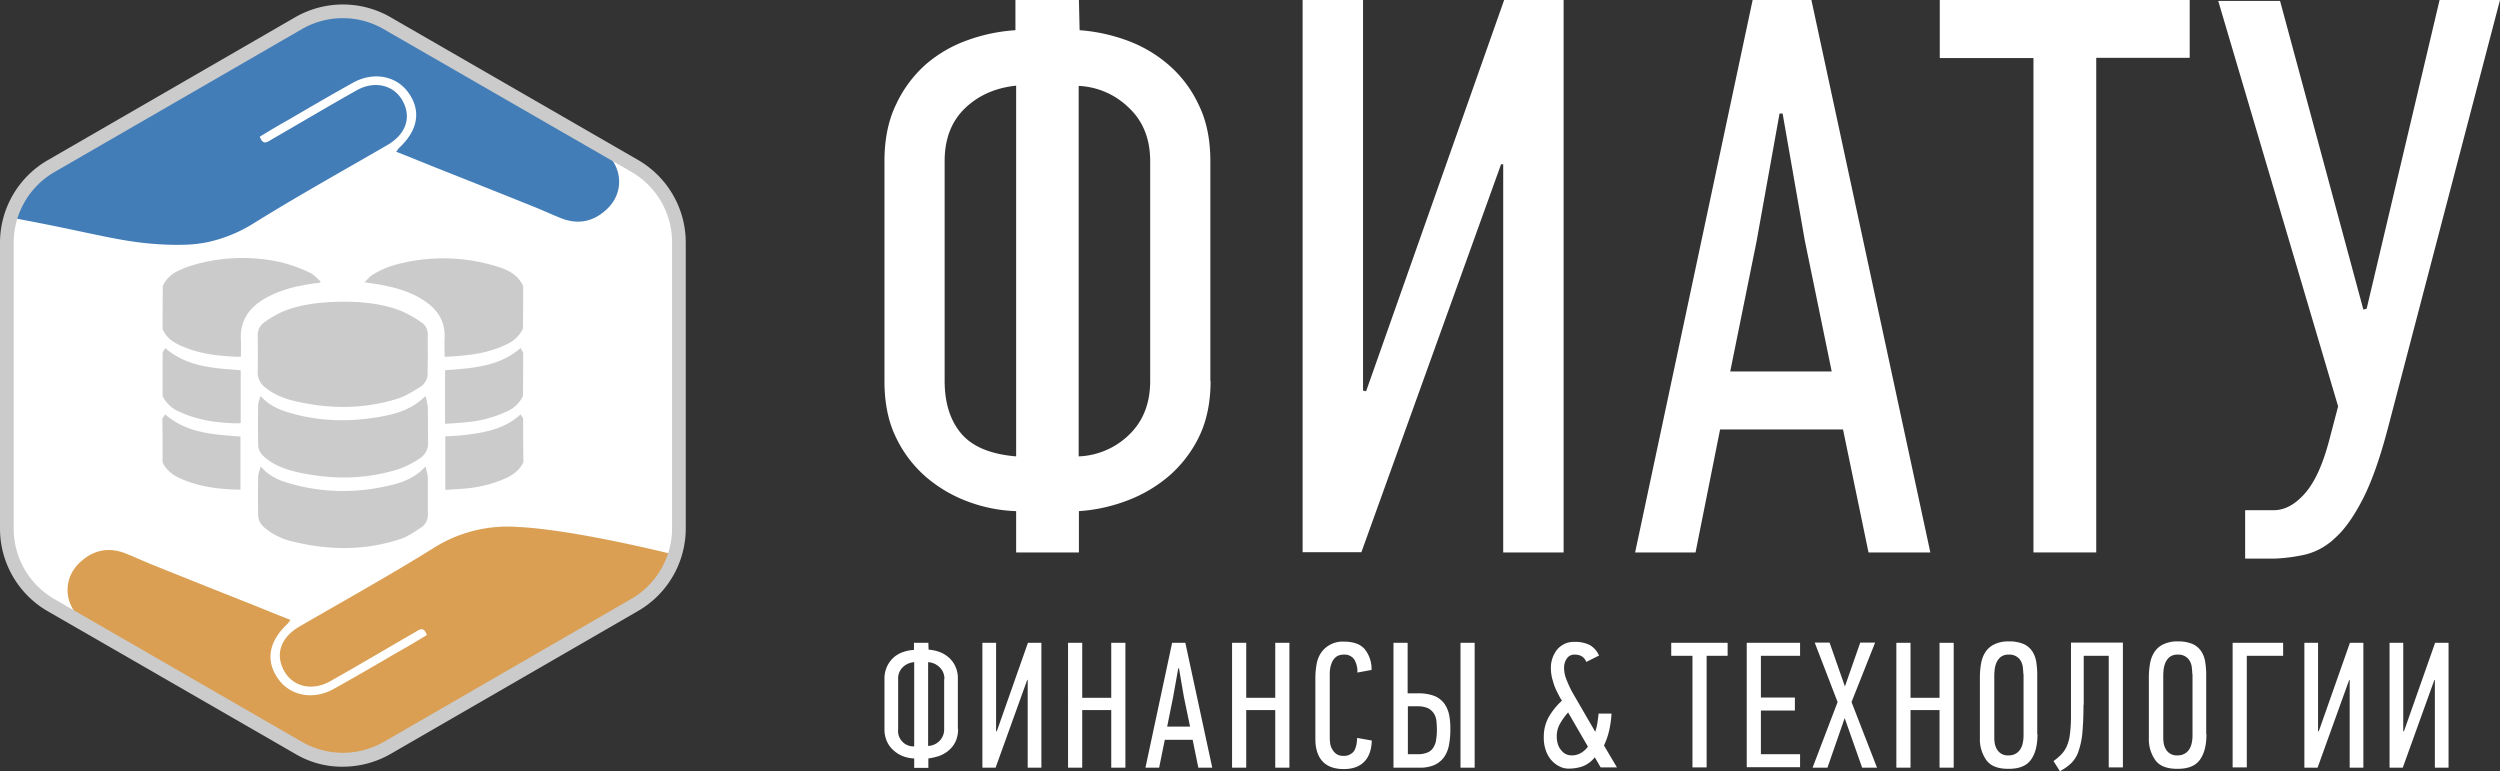 <svg xmlns="http://www.w3.org/2000/svg" viewBox="0 0 1059.4 326.8"><rect x="0" y="0" width="1059.4" height="326.8" fill="#333333" stroke="none"/><defs><style>.cls-1{fill:#fff;}.cls-2{fill:#427db8;}.cls-3{fill:#da9f52;}.cls-4{fill:#cbcbcb;}</style></defs><title>Ресурс 1</title><g id="Слой_2" data-name="Слой 2"><g id="Слой_1-2" data-name="Слой 1"><g id="Слой_2-2" data-name="Слой 2"><g id="Layer_1" data-name="Layer 1"><path class="cls-1" d="M125.5,317,22.3,257.5A39.85,39.85,0,0,1,2.4,223.1V103.9A39.89,39.89,0,0,1,22.3,69.4L125.5,9.8a40,40,0,0,1,39.8,0L268.5,69.3a39.85,39.85,0,0,1,19.9,34.4V222.9a39.89,39.89,0,0,1-19.9,34.5L165.3,317A40,40,0,0,1,125.5,317Z"/><path class="cls-2" d="M27.7,67c-7.9,4.7-11.8,7-15.1,10.6A42,42,0,0,0,3.8,92.1a16.45,16.45,0,0,0,1.8.3c35.4,6.5,46.4,10.7,66,11.3,7.1.2,12-.1,17.3-1.3a61.33,61.33,0,0,0,18.8-7.9c18.5-11.5,37.6-22.1,56.4-33,7.9-4.6,10.4-11.7,6.5-18.8-3.7-6.7-11.9-8.7-19.5-4.4-12.1,6.8-24,13.9-36,20.8-1.8,1.1-3.7,2.6-5-1.2,4.1-2.5,8.3-5,12.6-7.4,8.9-5.2,17.8-10.4,26.8-15.4,8.7-4.9,18.5-3,23.6,4.2,5.5,7.7,4,16-4,23.4-.3.3-.5.7-1.2,1.6,5.4,2.1,10.5,4.2,15.7,6.3q22,8.7,44.1,17.6c3.1,1.3,6.2,2.7,9.4,4,7.5,3.2,14.3,1.9,20.1-3.6,8.2-7.7,6.4-20.3-3.7-26.1-24.2-14-48.4-27.8-72.6-41.7-6.7-3.9-13.7-7.4-20.1-11.7a26,26,0,0,0-11.9-4.6c-7.4-.9-13.4,2-19.2,5-21.1,10.9-25,15.2-41.1,23.4-7.4,3.8-10.9,5.1-17.7,9.4-4.4,2.8-7.5,5.2-14.3,9.1-3.2,1.9-5.2,2.9-8.9,4.9C43.7,58.2,35,62.6,27.7,67Z"/><path class="cls-3" d="M277.1,250.3c1.8-3.1,3.7-6.3,5.5-9.4,1-2,2-3.9,2.9-5.9-4.3-1.1-43-10.6-66.1-11.7a58.72,58.72,0,0,0-36.1,9.2c-18.5,11.5-37.6,22.1-56.4,33-7.9,4.6-10.4,11.7-6.5,18.8,3.7,6.7,11.9,8.7,19.5,4.4,12.1-6.8,24-13.9,36-20.8,1.8-1.1,3.7-2.6,5,1.2-4.1,2.5-8.3,5-12.6,7.4-8.9,5.2-17.8,10.4-26.8,15.4-8.7,4.9-18.5,3-23.6-4.2-5.5-7.7-4-16,4-23.4.3-.3.5-.7,1.2-1.6-5.4-2.1-10.5-4.2-15.7-6.3q-22-8.7-44.1-17.6c-3.1-1.3-6.2-2.7-9.4-4-7.5-3.2-14.3-1.9-20.1,3.6-8.2,7.7-6.4,20.3,3.7,26.1,24.2,14,48.4,27.8,72.6,41.7,6.7,3.9,13.7,7.4,20.1,11.7a26,26,0,0,0,11.9,4.6c8.1.9,14.8-2.5,19.2-5,32.3-17.9,48.5-27,55.7-31.6,2.2-1.4,7-4.5,13.7-8.4,3.9-2.3,5.3-2.5,11.1-6.2,7.5-4.7,7.4-3.9,18.2-10.4C264.4,258.5,270.2,254.9,277.1,250.3Z"/><path class="cls-4" d="M125.2,319.5,20.2,259A40.44,40.44,0,0,1,0,224V102.9a40.44,40.44,0,0,1,20.2-35L125.1,7.3a40.48,40.48,0,0,1,40.4,0L270.4,67.8a40.44,40.44,0,0,1,20.2,35V223.9a40.44,40.44,0,0,1-20.2,35L165.5,319.5a40.72,40.72,0,0,1-20.2,5.4A38.64,38.64,0,0,1,125.2,319.5ZM128,12.3,23.1,72.9a34.65,34.65,0,0,0-17.3,30V224a34.48,34.48,0,0,0,17.3,29.9L128,314.4a34.83,34.83,0,0,0,34.6,0l104.9-60.6a34.65,34.65,0,0,0,17.3-30V102.7a34.48,34.48,0,0,0-17.3-29.9l-105-60.5A34.64,34.64,0,0,0,128,12.3Z"/><path class="cls-4" d="M68.9,139.5c2,4.5,5.9,6.4,10.2,8,7,2.7,14.3,3.4,21.7,3.7.4,0,.7-.1,1.3-.1,0-2.2.1-4.4,0-6.5-.7-9.5,4.3-15.3,12.2-19.2,6.2-3.1,12.8-4.5,19.6-5.4.6-.1,1.1-.1,1.7-.2a2.19,2.19,0,0,1,.3-.5c-1.5-1.3-2.8-2.9-4.5-3.7a64.5,64.5,0,0,0-12.5-4.5,74.38,74.38,0,0,0-38.6,1.7,33.83,33.83,0,0,0-4.4,1.8,13.27,13.27,0,0,0-6.9,6.5C68.9,127.3,68.9,133.4,68.9,139.5Z"/><path class="cls-4" d="M221.7,121.2c-2.4-5.2-7.2-7.2-12.2-8.6a76.65,76.65,0,0,0-44,.2,41.66,41.66,0,0,0-7.4,3.5c-1.3.7-2.2,2-3.7,3.3,2.7.4,4.9.7,7,1.1,6.9,1.3,13.5,3.2,19.2,7.3,5.2,3.7,8.1,8.6,7.8,15.2-.1,2.5,0,5.1,0,8,2.2-.1,4.2-.2,6.3-.4,7-.6,13.9-1.8,20.2-5a13.66,13.66,0,0,0,6.7-6.5C221.7,133.4,221.7,127.3,221.7,121.2Z"/><path class="cls-4" d="M221.7,177.3c-.4-.6-.7-1.1-1.1-1.7-7.2,6.6-16.2,7.9-25.3,8.9-2.1.2-4.3.3-6.6.4v22.7c2.9-.2,5.7-.3,8.5-.6a53.21,53.21,0,0,0,16.6-4.1c3.4-1.5,6.3-3.5,8-7C221.7,189.8,221.7,183.6,221.7,177.3Z"/><path class="cls-4" d="M68.9,196c1.7,3.5,4.7,5.6,8.1,7,7.9,3.4,16.2,4.4,24.9,4.5V185c-11.2-.9-22.6-1.3-31.9-9.4a13.28,13.28,0,0,1-1.2,1.6C68.9,183.6,68.9,189.8,68.9,196Z"/><path class="cls-4" d="M221.7,149.4c-.4-.6-.7-1.3-1.1-1.9-9.3,8-20.6,8.5-32,9.4v22.7c3.2-.2,6.3-.4,9.3-.7a51.16,51.16,0,0,0,17.2-4.7,13.06,13.06,0,0,0,6.5-6.4C221.7,161.7,221.7,155.6,221.7,149.4Z"/><path class="cls-4" d="M68.9,167.8a13.46,13.46,0,0,0,7.2,6.7c7.9,3.7,16.4,4.8,25.1,4.9a3.09,3.09,0,0,0,.8-.2V156.9c-11.3-.9-22.6-1.3-32-9.4a18.57,18.57,0,0,1-1.1,1.9Z"/><path class="cls-4" d="M181.3,150c0-2.5-.1-5,0-7.4s-.6-4.6-2.6-5.9a48,48,0,0,0-9.1-5.1c-8.5-3.2-17.5-3.9-26.5-3.7-7.9.2-15.8,1.1-23.2,4.1a45.08,45.08,0,0,0-8.2,4.8,6.68,6.68,0,0,0-2.5,5.7c.1,5,.1,9.9,0,14.9a7.86,7.86,0,0,0,3.2,6.8c4.1,3.4,9,5,14,6.1,14.2,3.1,28.3,3,42.2-1.4,3.4-1.1,6.5-3.1,9.6-5a6.81,6.81,0,0,0,3-6.4C181.2,154.9,181.3,152.4,181.3,150Z"/><path class="cls-4" d="M180.3,197.7c-4.9,5.3-10.9,7.2-17,8.4a81.77,81.77,0,0,1-41.1-1.4c-4.3-1.3-8.4-3.1-11.7-7a25.39,25.39,0,0,0-1.1,3.8q-.15,8.4,0,16.8c0,2.6,1.5,4.4,3.4,5.9a29.35,29.35,0,0,0,12.2,5.5c15.2,3.6,30.4,3.6,45.3-1.5,3-1.1,5.8-3.1,8.5-4.9a6.31,6.31,0,0,0,2.5-5.5V202.1A33.13,33.13,0,0,0,180.3,197.7Z"/><path class="cls-4" d="M180.3,167.8c-5.8,5.8-12.7,7.7-19.8,8.9-13,2.2-25.8,1.9-38.5-2-4.2-1.3-8.2-3.1-11.6-6.9-.4,1.5-1,2.6-1,3.8q-.15,8.4,0,16.8c0,2.6,1.5,4.4,3.4,5.9,4.3,3.4,9.4,5,14.7,6.1,14,2.9,28,2.7,41.7-1.7a39.59,39.59,0,0,0,8.9-4.6,7.54,7.54,0,0,0,3.3-6.7c-.1-5,0-9.9-.1-14.9A33.26,33.26,0,0,0,180.3,167.8Z"/><path class="cls-1" d="M513,161.4c0,9.2-1.7,17.2-5,23.9a52.17,52.17,0,0,1-13.1,16.8,59.73,59.73,0,0,1-18,10.3,70.22,70.22,0,0,1-19.7,4.2v17.5H430.6V216.6a64.24,64.24,0,0,1-20.3-4,58.68,58.68,0,0,1-17.8-10.4,51.38,51.38,0,0,1-12.8-16.8c-3.3-6.7-4.9-14.7-4.9-23.9V68.3c0-9.2,1.6-17.2,4.9-24a52,52,0,0,1,12.6-17A55.36,55.36,0,0,1,410.1,17a72.82,72.82,0,0,1,20.2-4.2V0h26.9l.3,12.8A73.93,73.93,0,0,1,477.2,17,56.44,56.44,0,0,1,495,27.3a50.41,50.41,0,0,1,12.9,17c3.4,6.8,5,14.9,5,24v93.1ZM430.6,36.3c-8.7.9-16,4.1-21.7,9.6s-8.6,12.9-8.6,22.4v93.1c0,9.4,2.4,16.9,7.1,22.4s12.4,8.7,23.2,9.6Zm56.8,32c0-9.4-3-17-9.1-22.7a32.52,32.52,0,0,0-21.2-9.2v157a32.39,32.39,0,0,0,21.4-9.2c5.9-5.7,8.9-13.3,8.9-22.7V68.3Z"/><path class="cls-1" d="M636.1,69.6,576.9,234H552V0h25.6V165.5l1.3.3L637.4,0h25.2V234.1H637V69.6Z"/><path class="cls-1" d="M791.8,234.1,781,182H728.9l-10.4,52.1H692.9L742.7,0h24.9L818,234.1Zm-37.7-186-9.8,54.5-11.1,54.8h43l-11.4-55.5-9.4-53.8Z"/><path class="cls-1" d="M888.3,24.6V234.1H861.7V24.6H822V0H927.9V24.5H888.3Z"/><path class="cls-1" d="M1002.9,130.8,1033.8,0h25.6l-47.1,179.9c-3.4,13.2-7,23.6-10.8,31.1s-7.7,13.1-11.8,16.8a28.22,28.22,0,0,1-12.4,7.1,71.25,71.25,0,0,1-13.1,1.8H951.4V216.2h12.1c4.7,0,9.1-2.4,13.3-7.2s7.6-12.4,10.3-22.7l3.7-14.1L940,.4h26.2l35.3,130.8Z"/><path class="cls-1" d="M406,308.9a12.67,12.67,0,0,1-1.1,5.4,11.26,11.26,0,0,1-3,3.8,12.75,12.75,0,0,1-4.1,2.3,25.13,25.13,0,0,1-4.4,1v4h-6v-4a14.46,14.46,0,0,1-4.6-.9,12.55,12.55,0,0,1-4-2.4,11,11,0,0,1-2.9-3.8,12.67,12.67,0,0,1-1.1-5.4V287.8a12.67,12.67,0,0,1,1.1-5.4,12.11,12.11,0,0,1,2.8-3.8,12.28,12.28,0,0,1,4-2.3,17.86,17.86,0,0,1,4.6-.9v-3h6.1l.1,2.9a16.4,16.4,0,0,1,4.4.9,12.28,12.28,0,0,1,4,2.3,11,11,0,0,1,2.9,3.8,11.6,11.6,0,0,1,1.1,5.4v21.2Zm-18.6-28.3a7.69,7.69,0,0,0-4.9,2.2,6.57,6.57,0,0,0-1.9,5.1V309a6.55,6.55,0,0,0,6.8,7.3Zm12.8,7.2a6.64,6.64,0,0,0-2.1-5.1,7.5,7.5,0,0,0-4.8-2.1v35.5a7.08,7.08,0,0,0,4.8-2.1,6.93,6.93,0,0,0,2-5.1V287.8Z"/><path class="cls-1" d="M435.3,288.1l-13.4,37.2h-5.6V272.4h5.8v37.4l.3.1,13.2-37.5h5.7v52.9h-5.8V288.1Z"/><path class="cls-1" d="M470.9,325.3V300.9H458.6v24.4h-6V272.4h6v23.3h12.3V272.4h6v52.9Z"/><path class="cls-1" d="M507.8,325.3l-2.4-11.8H493.6l-2.4,11.8h-5.8l11.3-52.9h5.6l11.4,52.9Zm-8.5-42.1-2.2,12.3-2.5,12.4h9.7l-2.6-12.5-2.1-12.2h-.3Z"/><path class="cls-1" d="M540.4,325.3V300.9H528.1v24.4h-6V272.4h6v23.3h12.3V272.4h6v52.9Z"/><path class="cls-1" d="M569.5,271.9c4.1,0,7.1,1.1,8.9,3.3a13.35,13.35,0,0,1,2.8,8.7l-6,1.1a9.74,9.74,0,0,0-1.3-5.5,4.94,4.94,0,0,0-4.5-2.1,5.57,5.57,0,0,0-3,.8,6,6,0,0,0-1.8,2.1,11.49,11.49,0,0,0-.9,2.8,14.64,14.64,0,0,0-.2,2.9v26.7a22.86,22.86,0,0,0,.2,2.5,6.3,6.3,0,0,0,.9,2.4,6.14,6.14,0,0,0,1.7,1.9,5,5,0,0,0,2.9.8,5.31,5.31,0,0,0,4.4-1.8c.9-1.2,1.4-3.1,1.5-5.8l6.2,1.1c-.1,3.8-1.1,6.8-3.1,8.9s-4.9,3.2-8.8,3.2-7-1.1-9-3.3-3-5.4-3-9.4V287.1a33.08,33.08,0,0,1,.5-5.5,12.6,12.6,0,0,1,1.8-4.8,10.68,10.68,0,0,1,3.6-3.4A11,11,0,0,1,569.5,271.9Z"/><path class="cls-1" d="M590.5,325.3V272.4h6v21.4h4.3a19.37,19.37,0,0,1,7,1.1,9.83,9.83,0,0,1,4.2,3.2,12.78,12.78,0,0,1,2.1,4.9,29.55,29.55,0,0,1,.5,6.1,34,34,0,0,1-.6,6.7,13.07,13.07,0,0,1-2.1,5.1,10.35,10.35,0,0,1-4.1,3.3,15.69,15.69,0,0,1-6.6,1.1H590.5Zm6-5.7h4.3a10.3,10.3,0,0,0,4.3-.8,5.17,5.17,0,0,0,2.4-2.2,8,8,0,0,0,1.1-3.3,26,26,0,0,0,.3-4c0-1.4-.1-2.6-.2-3.8a7.2,7.2,0,0,0-1.1-3.2,6.75,6.75,0,0,0-2.5-2.2,10.48,10.48,0,0,0-4.4-.8h-4.1v20.3Zm22.4,5.7V272.4h6v52.9Z"/><path class="cls-1" d="M667.1,272a13.94,13.94,0,0,1,6.5,1.3,9.37,9.37,0,0,1,4,4.5l-5.4,2.7c-.8-2.1-2.5-3.1-4.9-3.1a3.8,3.8,0,0,0-3.5,1.9,6.39,6.39,0,0,0-.8,1.9,7.49,7.49,0,0,0-.2,2.1,12.78,12.78,0,0,0,.9,4.4,48.72,48.72,0,0,0,2.5,5.5l9.8,16.9a22.21,22.21,0,0,0,.9-3.7c.2-1.3.4-2.6.5-4h5.5a44.34,44.34,0,0,1-.9,6.7,30.25,30.25,0,0,1-2.3,6.8l5.5,9.3h-6.9l-2.5-4.3a11.75,11.75,0,0,1-5.3,3.9,17.91,17.91,0,0,1-5.7.9,8.3,8.3,0,0,1-4.1-1,11,11,0,0,1-3.4-2.7,12.23,12.23,0,0,1-2.3-4.2,15.9,15.9,0,0,1-.8-5.5,17.27,17.27,0,0,1,2-8.3,29.59,29.59,0,0,1,5.7-7.1,17.38,17.38,0,0,1-1.1-1.8c-.3-.6-.6-1.1-.8-1.6a21.81,21.81,0,0,1-1.9-4.8,18.07,18.07,0,0,1-.9-5.5,12.69,12.69,0,0,1,.7-4.4,12.45,12.45,0,0,1,2-3.6,9.63,9.63,0,0,1,3.2-2.4A9.17,9.17,0,0,1,667.1,272Zm-2.6,29.9a28.1,28.1,0,0,0-3.5,4.9,10.56,10.56,0,0,0-1.3,5.2,10.12,10.12,0,0,0,.4,3.1,7.07,7.07,0,0,0,1.3,2.6,6.83,6.83,0,0,0,2,1.8,6,6,0,0,0,2.7.6,7.46,7.46,0,0,0,3.8-1,9.72,9.72,0,0,0,3-2.7Z"/><path class="cls-1" d="M723.2,277.9v47.3h-6V277.9h-9v-5.5h23.9v5.5Z"/><path class="cls-1" d="M740.2,325.3V272.4h22.6v5.5H746.2v17.7h14.4v5.5H746.2v18.5h16.6v5.5H740.2Z"/><path class="cls-1" d="M789.1,325.3l-7.4-21-7.3,21h-6.3l10.6-27.8L769,272.3h6.3l6.5,18.6,6.5-18.6h6.3l-10,25.2,10.8,27.8Z"/><path class="cls-1" d="M821.9,325.3V300.9H809.6v24.4h-6V272.4h6v23.3h12.3V272.4h6v52.9Z"/><path class="cls-1" d="M863.4,311.1c0,4.7-.9,8.3-2.8,10.9s-5,3.8-9.5,3.8-7.5-1.2-9.3-3.6a15.23,15.23,0,0,1-2.8-9.4V286.7a33.08,33.08,0,0,1,.5-5.5,12.6,12.6,0,0,1,1.8-4.8,9.14,9.14,0,0,1,3.7-3.3,13.6,13.6,0,0,1,6.2-1.3,15.48,15.48,0,0,1,6.3,1.1,8.71,8.71,0,0,1,3.7,3.1,11.55,11.55,0,0,1,1.7,4.6,35.7,35.7,0,0,1,.4,5.9v24.6Zm-6-25.5c0-.9-.1-1.8-.2-2.8a7.2,7.2,0,0,0-.8-2.6,5.15,5.15,0,0,0-1.9-2,5.58,5.58,0,0,0-3.3-.8,5.23,5.23,0,0,0-3.5,1.1,6.76,6.76,0,0,0-1.8,2.6,11.43,11.43,0,0,0-.7,3.2c-.1,1.1-.1,2.1-.1,2.8v25.6a19.41,19.41,0,0,0,.2,2.4,8.54,8.54,0,0,0,.9,2.4,5.28,5.28,0,0,0,5,2.6,5.69,5.69,0,0,0,3.1-.8,5.75,5.75,0,0,0,1.9-1.9,7.94,7.94,0,0,0,1-2.7,15.53,15.53,0,0,0,.3-3.1v-26Z"/><path class="cls-1" d="M882.9,298.7c0,4.9-.2,8.9-.5,12.1a32.65,32.65,0,0,1-1.7,7.8,12.52,12.52,0,0,1-3.1,4.9,21.66,21.66,0,0,1-4.7,3.3l-2.7-4.3a24.85,24.85,0,0,0,3-2.5,12.23,12.23,0,0,0,2.4-3.3,16.89,16.89,0,0,0,1.5-5.2,58.69,58.69,0,0,0,.5-8.2v-31h22v52.9h-6V277.9H883v20.8Z"/><path class="cls-1" d="M935,311.1c0,4.7-.9,8.3-2.8,10.9s-5,3.8-9.5,3.8-7.5-1.2-9.3-3.6a15.23,15.23,0,0,1-2.8-9.4V286.7a33.08,33.08,0,0,1,.5-5.5,12.6,12.6,0,0,1,1.8-4.8,9.14,9.14,0,0,1,3.7-3.3,13.6,13.6,0,0,1,6.2-1.3,15.48,15.48,0,0,1,6.3,1.1,8.71,8.71,0,0,1,3.7,3.1,11.55,11.55,0,0,1,1.7,4.6,35.7,35.7,0,0,1,.4,5.9v24.6Zm-6-25.5c0-.9-.1-1.8-.2-2.8a7.2,7.2,0,0,0-.8-2.6,5.15,5.15,0,0,0-1.9-2,5.58,5.58,0,0,0-3.3-.8,5.23,5.23,0,0,0-3.5,1.1,6.76,6.76,0,0,0-1.8,2.6,11.43,11.43,0,0,0-.7,3.2c-.1,1.1-.1,2.1-.1,2.8v25.6a19.41,19.41,0,0,0,.2,2.4,8.54,8.54,0,0,0,.9,2.4,5.28,5.28,0,0,0,5,2.6,5.69,5.69,0,0,0,3.1-.8,5.75,5.75,0,0,0,1.9-1.9,7.94,7.94,0,0,0,1-2.7,15.53,15.53,0,0,0,.3-3.1v-26Z"/><path class="cls-1" d="M952.1,277.9v47.3h-6V272.4h21.4v5.5Z"/><path class="cls-1" d="M995.5,288.1l-13.4,37.2h-5.6V272.4h5.8v37.4l.3.1,13.2-37.5h5.7v52.9h-5.8V288.1Z"/><path class="cls-1" d="M1031.6,288.1l-13.4,37.2h-5.6V272.4h5.8v37.4l.3.1,13.2-37.5h5.7v52.9h-5.8V288.1h-.2Z"/></g></g></g></g></svg>